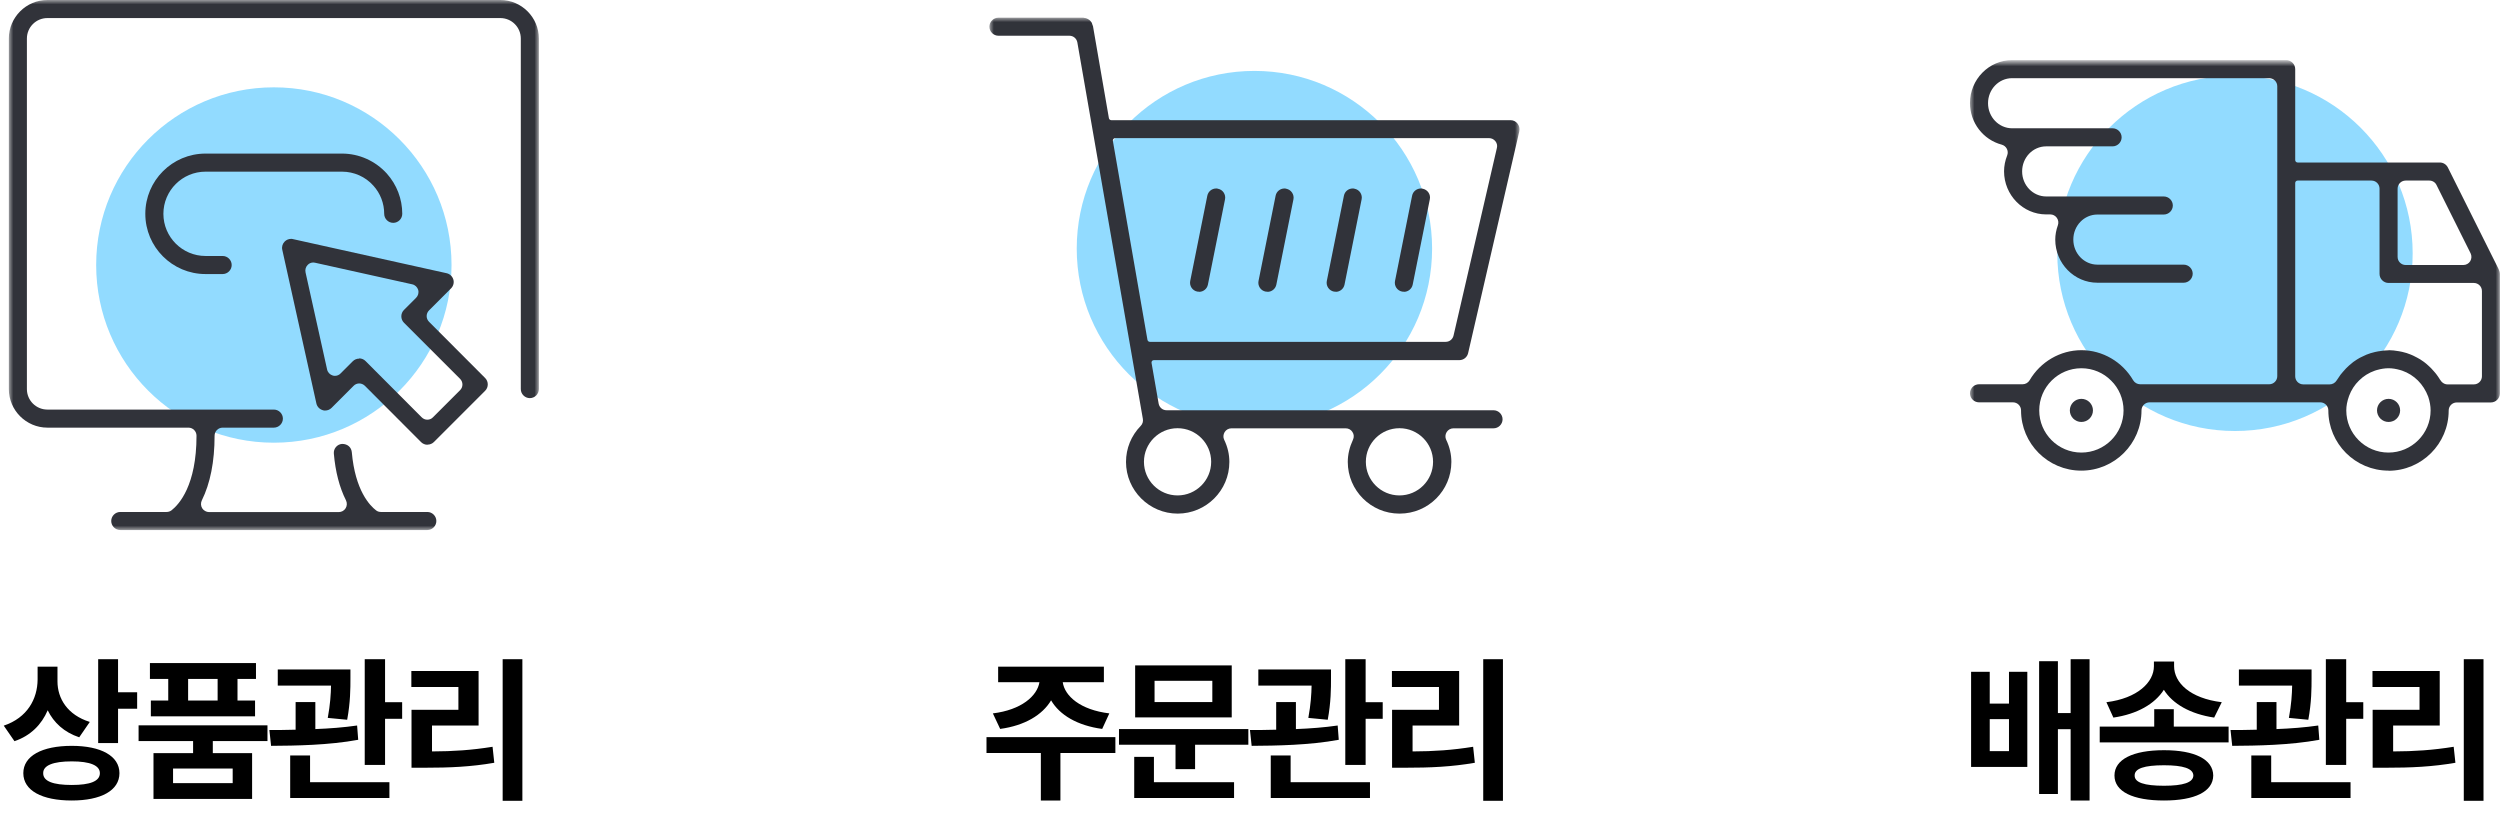 <svg width="283" height="93" viewBox="0 0 283 93" fill="none" xmlns="http://www.w3.org/2000/svg">
<path d="M126.261 83.445V85.238H120.039V90.617H117.824V85.238H111.671V83.445H126.261ZM124.96 75.465V77.223H120.302C120.522 78.787 122.289 80.36 125.576 80.756L124.767 82.514C121.955 82.136 119.942 80.932 118.984 79.279C117.999 80.932 116.004 82.136 113.218 82.514L112.392 80.756C115.626 80.36 117.411 78.787 117.665 77.223H112.99V75.465H124.96ZM141.313 82.531V84.307H135.284V87.066H133.069V84.307H126.67V82.531H141.313ZM139.432 75.324V81.213H128.499V75.324H139.432ZM130.696 77.064V79.473H137.235V77.064H130.696ZM139.696 88.543V90.336H128.393V85.678H130.625V88.543H139.696ZM150.669 75.781V76.783C150.669 77.891 150.669 79.49 150.3 81.477L148.103 81.266C148.384 79.728 148.455 78.567 148.472 77.609H142.443V75.781H150.669ZM146.697 79.473V82.531C148.288 82.47 149.922 82.347 151.425 82.127L151.548 83.744C148.226 84.359 144.464 84.412 141.687 84.43L141.494 82.637C142.39 82.637 143.401 82.637 144.464 82.602V79.473H146.697ZM154.589 74.621V79.49H156.523V81.371H154.589V86.592H152.287V74.621H154.589ZM155.082 88.543V90.336H143.849V85.519H146.099V88.543H155.082ZM170.133 74.621V90.652H167.901V74.621H170.133ZM165.176 75.957V82.127H159.903V85.062C162.337 85.054 164.412 84.913 166.758 84.535L166.952 86.346C164.315 86.803 161.942 86.908 159.024 86.908H157.583V80.352H162.891V77.768H157.565V75.957H165.176Z" fill="black"/>
<mask id="mask0_8208_3" style="mask-type:luminance" maskUnits="userSpaceOnUse" x="112" y="2" width="60" height="57">
<path d="M172 2H112V59H172V2Z" fill="white"/>
</mask>
<g mask="url(#mask0_8208_3)">
<path d="M142 48.255C153.108 48.255 162.114 39.249 162.114 28.141C162.114 17.032 153.108 8.027 142 8.027C130.892 8.027 121.886 17.032 121.886 28.141C121.886 39.249 130.892 48.255 142 48.255Z" fill="#92DBFF"/>
<path d="M158.418 58.141C155.186 58.141 152.568 55.509 152.568 52.291C152.568 51.446 152.773 50.6 153.155 49.782C153.291 49.495 153.277 49.168 153.1 48.909C152.936 48.636 152.65 48.486 152.336 48.486H139.395C139.082 48.486 138.795 48.65 138.632 48.909C138.468 49.182 138.441 49.509 138.577 49.782C138.973 50.6 139.164 51.446 139.164 52.291C139.164 55.523 136.532 58.141 133.314 58.141C130.095 58.141 127.464 55.509 127.464 52.291C127.464 50.764 128.05 49.318 129.127 48.214C129.332 48.009 129.427 47.709 129.373 47.423L121.955 4.795C121.873 4.359 121.505 4.045 121.055 4.045H113.023C112.464 4.045 112 3.582 112 3.023C112 2.464 112.464 2 113.023 2H122.636C122.636 2 122.718 2.027 122.8 2.041C122.882 2.041 122.936 2.055 122.991 2.082C123.045 2.095 123.1 2.123 123.168 2.164C123.236 2.205 123.277 2.232 123.332 2.273C123.373 2.314 123.414 2.355 123.468 2.409C123.509 2.464 123.55 2.518 123.577 2.559C123.605 2.6 123.618 2.668 123.645 2.75C123.673 2.832 123.7 2.9 123.727 2.968L125.527 13.373C125.555 13.509 125.664 13.604 125.8 13.604H170.991C171.305 13.604 171.591 13.741 171.782 13.986C171.973 14.232 172.055 14.546 171.986 14.859L166.191 39.977C166.082 40.441 165.673 40.768 165.195 40.768H130.614C130.532 40.768 130.45 40.809 130.409 40.864C130.355 40.932 130.341 41.014 130.355 41.082L131.159 45.691C131.241 46.127 131.609 46.441 132.059 46.441H169.068C169.627 46.441 170.091 46.904 170.091 47.464C170.091 48.023 169.627 48.486 169.068 48.486H164.527C164.214 48.486 163.927 48.65 163.764 48.909C163.6 49.168 163.573 49.509 163.709 49.782C164.105 50.6 164.295 51.446 164.295 52.291C164.295 55.523 161.677 58.141 158.445 58.141H158.418ZM158.418 48.473C156.318 48.473 154.614 50.177 154.614 52.277C154.614 54.377 156.318 56.082 158.418 56.082C160.518 56.082 162.223 54.377 162.223 52.277C162.223 50.177 160.518 48.473 158.418 48.473ZM133.3 48.473C131.2 48.473 129.495 50.177 129.495 52.277C129.495 54.377 131.2 56.082 133.3 56.082C135.4 56.082 137.105 54.377 137.105 52.277C137.105 50.177 135.4 48.473 133.3 48.473ZM126.236 15.636C126.155 15.636 126.073 15.677 126.032 15.732C125.977 15.8 125.964 15.882 125.977 15.95L129.891 38.464C129.918 38.6 130.027 38.696 130.164 38.696H163.655C164.077 38.696 164.445 38.409 164.541 37.986L169.45 16.741C169.518 16.468 169.45 16.195 169.273 15.977C169.095 15.759 168.836 15.636 168.564 15.636H126.236Z" fill="#31333A"/>
<path d="M158.923 33.023C158.855 33.023 158.786 33.023 158.718 33.009C158.159 32.9 157.805 32.355 157.914 31.809L159.85 22.155C159.945 21.677 160.368 21.336 160.845 21.336C160.914 21.336 160.982 21.336 161.05 21.364C161.609 21.473 161.977 22.018 161.855 22.564L159.918 32.218C159.823 32.696 159.4 33.036 158.923 33.036V33.023Z" fill="#31333A"/>
<path d="M151.205 33.023C151.136 33.023 151.068 33.023 151 33.009C150.441 32.9 150.086 32.355 150.195 31.809L152.132 22.155C152.227 21.677 152.636 21.336 153.127 21.336C153.195 21.336 153.264 21.336 153.332 21.364C153.605 21.418 153.836 21.568 153.986 21.8C154.136 22.032 154.191 22.305 154.136 22.564L152.2 32.218C152.105 32.696 151.682 33.036 151.205 33.036V33.023Z" fill="#31333A"/>
<path d="M135.741 33.023C135.673 33.023 135.605 33.023 135.536 33.009C134.977 32.9 134.623 32.355 134.732 31.809L136.668 22.155C136.764 21.677 137.186 21.336 137.664 21.336C137.732 21.336 137.8 21.336 137.868 21.364C138.141 21.418 138.373 21.568 138.523 21.8C138.673 22.032 138.727 22.305 138.673 22.564L136.736 32.218C136.641 32.696 136.218 33.036 135.741 33.036V33.023Z" fill="#31333A"/>
<path d="M143.473 33.023C143.405 33.023 143.336 33.023 143.268 33.009C142.709 32.9 142.355 32.355 142.464 31.809L144.4 22.155C144.495 21.677 144.918 21.336 145.395 21.336C145.464 21.336 145.532 21.336 145.6 21.364C146.159 21.473 146.527 22.018 146.418 22.564L144.482 32.218C144.386 32.696 143.964 33.036 143.486 33.036L143.473 33.023Z" fill="#31333A"/>
</g>
<path d="M225.238 76.045V79.648H227.417V76.045H229.492V86.82H223.128V76.045H225.238ZM225.238 85.027H227.417V81.406H225.238V85.027ZM236.54 74.621V90.617H234.396V82.549H232.955V89.879H230.828V74.85H232.955V80.721H234.396V74.621H236.54ZM246.073 80.281V82.25H252.278V84.043H237.688V82.25H243.858V80.281H246.073ZM246.108 75.412C246.108 77.275 247.901 79.051 251.504 79.49L250.643 81.231C247.945 80.826 245.958 79.692 244.948 78.084C243.919 79.692 241.933 80.835 239.235 81.231L238.444 79.49C241.977 79.051 243.823 77.223 243.823 75.412V74.885H246.108V75.412ZM244.965 84.922C248.446 84.922 250.52 85.959 250.538 87.787C250.52 89.615 248.446 90.617 244.965 90.617C241.45 90.617 239.358 89.615 239.358 87.787C239.358 85.959 241.45 84.922 244.965 84.922ZM244.965 86.627C242.733 86.627 241.625 86.996 241.643 87.787C241.625 88.578 242.733 88.947 244.965 88.947C247.145 88.947 248.27 88.578 248.288 87.787C248.27 86.996 247.145 86.627 244.965 86.627ZM261.669 75.781V76.783C261.669 77.891 261.669 79.49 261.3 81.477L259.103 81.266C259.384 79.728 259.455 78.567 259.472 77.609H253.443V75.781H261.669ZM257.697 79.473V82.531C259.288 82.47 260.922 82.347 262.425 82.127L262.548 83.744C259.226 84.359 255.464 84.412 252.687 84.43L252.494 82.637C253.39 82.637 254.401 82.637 255.464 82.602V79.473H257.697ZM265.589 74.621V79.49H267.523V81.371H265.589V86.592H263.287V74.621H265.589ZM266.082 88.543V90.336H254.849V85.519H257.099V88.543H266.082ZM281.133 74.621V90.652H278.901V74.621H281.133ZM276.176 75.957V82.127H270.903V85.062C273.337 85.054 275.412 84.913 277.758 84.535L277.952 86.346C275.315 86.803 272.942 86.908 270.024 86.908H268.583V80.352H273.891V77.768H268.565V75.957H276.176Z" fill="black"/>
<mask id="mask1_8208_3" style="mask-type:luminance" maskUnits="userSpaceOnUse" x="223" y="7" width="60" height="47">
<path d="M283 7H223V54H283V7Z" fill="white"/>
</mask>
<g mask="url(#mask1_8208_3)">
<path d="M253 48.79C264.109 48.79 273.114 39.785 273.114 28.676C273.114 17.568 264.109 8.562 253 8.562C241.892 8.562 232.886 17.568 232.886 28.676C232.886 39.785 241.892 48.79 253 48.79Z" fill="#92DBFF"/>
<path d="M270.386 53.276C266.623 53.276 263.568 50.222 263.568 46.458C263.568 45.954 263.159 45.545 262.655 45.545H243.332C242.827 45.545 242.418 45.954 242.418 46.458C242.418 50.222 239.364 53.276 235.6 53.276C231.836 53.276 228.782 50.222 228.782 46.458C228.782 45.954 228.373 45.545 227.868 45.545H224.023C223.464 45.545 223 45.081 223 44.522C223 43.963 223.464 43.499 224.023 43.499H228.959C229.286 43.499 229.586 43.322 229.75 43.049C230.977 40.949 233.227 39.64 235.614 39.64C238 39.64 240.25 40.949 241.477 43.049C241.641 43.322 241.941 43.499 242.268 43.499H256.873C257.377 43.499 257.786 43.09 257.786 42.586V9.763C257.786 9.258 257.377 8.849 256.873 8.849H227.773C226.259 8.849 225.045 10.117 225.045 11.685C225.045 13.254 226.273 14.522 227.773 14.522H239.145C239.705 14.522 240.168 14.986 240.168 15.545C240.168 16.104 239.705 16.567 239.145 16.567H231.632C230.118 16.567 228.905 17.835 228.905 19.404C228.905 20.972 230.132 22.24 231.632 22.24H244.941C245.5 22.24 245.964 22.704 245.964 23.263C245.964 23.822 245.5 24.285 244.941 24.285H237.427C235.914 24.285 234.7 25.554 234.7 27.122C234.7 28.69 235.927 29.958 237.427 29.958H247.191C247.75 29.958 248.214 30.422 248.214 30.981C248.214 31.54 247.75 32.004 247.191 32.004H237.427C234.795 32.004 232.655 29.808 232.655 27.122C232.655 26.604 232.75 26.058 232.955 25.485C233.05 25.213 233.009 24.899 232.832 24.654C232.655 24.408 232.382 24.272 232.095 24.272H231.632C229 24.272 226.859 22.076 226.859 19.39C226.859 18.79 226.982 18.176 227.214 17.59C227.309 17.345 227.295 17.072 227.173 16.84C227.05 16.608 226.845 16.445 226.6 16.376C224.486 15.817 223 13.881 223 11.658C223 8.999 225.141 6.804 227.773 6.804H258.795C259.355 6.804 259.818 7.267 259.818 7.826V18.122C259.818 18.272 259.941 18.395 260.091 18.395H276.182C276.577 18.395 276.918 18.613 277.095 18.954L282.85 30.476C282.959 30.722 282.986 30.872 282.986 31.008V44.535C282.986 45.095 282.523 45.558 281.964 45.558H278.105C277.6 45.558 277.191 45.967 277.191 46.472C277.191 50.236 274.136 53.29 270.373 53.29L270.386 53.276ZM270.386 41.685C269.964 41.685 269.527 41.754 269.05 41.89L268.832 41.958C267.468 42.435 266.405 43.486 265.914 44.822C265.695 45.435 265.6 45.954 265.6 46.458C265.6 49.09 267.741 51.231 270.373 51.231C273.005 51.231 275.145 49.09 275.145 46.458C275.145 45.954 275.05 45.435 274.873 44.904C274.341 43.486 273.291 42.435 271.927 41.958L271.709 41.89C271.232 41.754 270.809 41.685 270.386 41.685ZM235.614 41.685C232.982 41.685 230.841 43.826 230.841 46.458C230.841 49.09 232.982 51.231 235.614 51.231C238.245 51.231 240.386 49.09 240.386 46.458C240.386 43.826 238.245 41.685 235.614 41.685ZM270.386 39.64C270.741 39.64 271.123 39.681 271.586 39.763C271.709 39.79 271.818 39.804 271.927 39.831C272.282 39.913 272.595 40.008 272.882 40.131C272.977 40.172 273.073 40.213 273.168 40.254C273.523 40.431 273.755 40.554 273.959 40.676C274.109 40.772 274.259 40.867 274.382 40.963C274.559 41.099 274.736 41.236 274.873 41.372C275.091 41.563 275.295 41.767 275.5 42.013C275.65 42.19 275.745 42.285 275.827 42.408C275.95 42.572 276.073 42.749 276.195 42.954C276.414 43.322 276.727 43.513 277.055 43.513H280.041C280.545 43.513 280.955 43.104 280.955 42.599V32.945C280.955 32.44 280.545 32.031 280.041 32.031H270.386C269.827 32.031 269.364 31.567 269.364 31.008V21.354C269.364 20.849 268.955 20.44 268.45 20.44H260.091C259.941 20.44 259.818 20.563 259.818 20.713V42.599C259.818 43.104 260.227 43.513 260.732 43.513H263.718C264.045 43.513 264.345 43.336 264.509 43.063C264.7 42.763 264.823 42.586 264.945 42.422C265.027 42.313 265.123 42.204 265.218 42.095C265.477 41.795 265.682 41.576 265.9 41.386C266.05 41.263 266.214 41.113 266.391 40.976C266.527 40.881 266.664 40.785 266.814 40.69C267.032 40.554 267.25 40.431 267.509 40.322C267.7 40.226 267.795 40.185 267.891 40.145C268.191 40.022 268.505 39.926 268.859 39.845C268.968 39.817 269.077 39.79 269.2 39.776C269.664 39.695 270.045 39.654 270.4 39.654L270.386 39.64ZM272.323 20.44C271.818 20.44 271.409 20.849 271.409 21.354V29.085C271.409 29.59 271.818 29.999 272.323 29.999H278.855C279.168 29.999 279.468 29.835 279.632 29.563C279.795 29.29 279.809 28.963 279.673 28.676L275.814 20.945C275.664 20.631 275.35 20.44 274.995 20.44H272.323Z" fill="#31333A"/>
<path d="M235.614 47.767C234.891 47.767 234.305 47.181 234.305 46.458C234.305 45.735 234.891 45.149 235.614 45.149C236.336 45.149 236.923 45.735 236.923 46.458C236.923 47.181 236.336 47.767 235.614 47.767Z" fill="#31333A"/>
<path d="M270.386 47.767C269.664 47.767 269.077 47.181 269.077 46.458C269.077 45.735 269.664 45.149 270.386 45.149C271.109 45.149 271.695 45.735 271.695 46.458C271.695 47.181 271.109 47.767 270.386 47.767Z" fill="#31333A"/>
</g>
<path d="M6.507 77.135C6.507 79.068 7.632 80.932 10.164 81.723L8.968 83.463C7.272 82.9 6.085 81.811 5.4 80.404C4.706 82.022 3.466 83.287 1.638 83.902L0.425 82.144C3.097 81.248 4.24 79.121 4.257 76.924V75.465H6.507V77.135ZM13.363 74.621V78.365H15.525V80.228H13.363V84.113H11.113V74.621H13.363ZM8.124 84.43C11.429 84.43 13.521 85.572 13.521 87.523C13.521 89.492 11.429 90.617 8.124 90.617C4.749 90.617 2.64 89.492 2.64 87.523C2.64 85.572 4.749 84.43 8.124 84.43ZM8.124 86.188C6.015 86.188 4.872 86.644 4.89 87.523C4.872 88.438 6.015 88.859 8.124 88.859C10.199 88.859 11.306 88.438 11.306 87.523C11.306 86.644 10.199 86.188 8.124 86.188ZM30.278 82.109V83.885H24.09V85.256H28.538V90.441H17.375V85.256H21.858V83.885H15.688V82.109H30.278ZM28.977 75.061V76.853H26.885V79.297H28.872V81.09H17.077V79.297H19.045V76.853H16.971V75.061H28.977ZM19.59 86.996V88.648H26.34V86.996H19.59ZM21.295 79.297H24.635V76.853H21.295V79.297ZM39.669 75.781V76.783C39.669 77.891 39.669 79.49 39.3 81.477L37.103 81.266C37.384 79.728 37.455 78.567 37.472 77.609H31.443V75.781H39.669ZM35.697 79.473V82.531C37.288 82.47 38.922 82.347 40.425 82.127L40.548 83.744C37.226 84.359 33.464 84.412 30.687 84.43L30.494 82.637C31.39 82.637 32.401 82.637 33.464 82.602V79.473H35.697ZM43.589 74.621V79.49H45.523V81.371H43.589V86.592H41.287V74.621H43.589ZM44.082 88.543V90.336H32.849V85.519H35.099V88.543H44.082ZM59.133 74.621V90.652H56.901V74.621H59.133ZM54.176 75.957V82.127H48.903V85.062C51.337 85.054 53.412 84.913 55.758 84.535L55.952 86.346C53.315 86.803 50.942 86.908 48.024 86.908H46.583V80.352H51.891V77.768H46.565V75.957H54.176Z" fill="black"/>
<mask id="mask2_8208_3" style="mask-type:luminance" maskUnits="userSpaceOnUse" x="1" y="0" width="60" height="60">
<path d="M61 0H1V60H61V0Z" fill="white"/>
</mask>
<g mask="url(#mask2_8208_3)">
<path d="M31 50.114C42.108 50.114 51.114 41.108 51.114 30C51.114 18.891 42.108 9.886 31 9.886C19.892 9.886 10.886 18.891 10.886 30C10.886 41.108 19.892 50.114 31 50.114Z" fill="#92DBFF"/>
<path d="M13.614 60C13.055 60 12.591 59.536 12.591 58.977C12.591 58.418 13.055 57.955 13.614 57.955H18.864C19.068 57.955 19.259 57.886 19.423 57.764C20.268 57.096 22.245 54.955 22.245 49.323C22.245 48.818 21.836 48.409 21.332 48.409H5.364C2.964 48.409 1 46.446 1 44.045V4.364C1 1.964 2.964 0 5.364 0H56.636C59.036 0 61 1.964 61 4.364V44.045C61 44.605 60.536 45.068 59.977 45.068C59.418 45.068 58.955 44.605 58.955 44.045V4.364C58.955 3.082 57.918 2.045 56.636 2.045H5.364C4.082 2.045 3.045 3.082 3.045 4.364V44.045C3.045 45.327 4.082 46.364 5.364 46.364H31C31.559 46.364 32.023 46.827 32.023 47.386C32.023 47.946 31.559 48.409 31 48.409H25.204C24.7 48.409 24.291 48.818 24.291 49.323C24.291 52.255 23.8 54.723 22.846 56.645C22.709 56.932 22.723 57.259 22.886 57.532C23.05 57.791 23.35 57.968 23.664 57.968H38.35C38.664 57.968 38.964 57.804 39.127 57.532C39.291 57.259 39.304 56.932 39.168 56.645C38.432 55.186 37.968 53.4 37.791 51.355C37.736 50.795 38.159 50.291 38.718 50.25H38.732C39.359 50.25 39.768 50.645 39.823 51.177C40.205 55.554 41.882 57.245 42.577 57.777C42.727 57.9 42.932 57.955 43.123 57.955H48.373C48.932 57.955 49.395 58.418 49.395 58.977C49.395 59.536 48.932 60 48.373 60H13.614Z" fill="#31333A"/>
<path d="M23.268 31.023C19.505 31.023 16.45 27.968 16.45 24.204C16.45 20.441 19.505 17.386 23.268 17.386H38.718C40.655 17.386 42.496 18.218 43.791 19.65C44.909 20.904 45.536 22.514 45.536 24.204C45.536 24.764 45.073 25.227 44.514 25.227C43.955 25.227 43.491 24.764 43.491 24.204C43.491 23.018 43.055 21.886 42.264 21.014C41.364 20.004 40.068 19.432 38.718 19.432H23.268C20.637 19.432 18.496 21.573 18.496 24.204C18.496 26.836 20.637 28.977 23.268 28.977H25.205C25.764 28.977 26.227 29.441 26.227 30C26.227 30.559 25.764 31.023 25.205 31.023H23.268Z" fill="#31333A"/>
<path d="M48.386 50.346C48.114 50.346 47.855 50.236 47.664 50.046L41.309 43.677C41.146 43.514 40.9 43.405 40.668 43.405C40.437 43.405 40.191 43.5 40.027 43.677L37.532 46.173C37.341 46.364 37.082 46.473 36.809 46.473C36.714 46.473 36.618 46.473 36.536 46.432C36.168 46.323 35.896 46.036 35.814 45.668L31.955 28.282C31.873 27.941 31.982 27.587 32.227 27.341C32.418 27.15 32.677 27.041 32.95 27.041C33.018 27.041 33.1 27.041 33.168 27.068L50.555 30.927C50.923 31.009 51.209 31.282 51.318 31.637C51.427 31.991 51.318 32.386 51.059 32.646L48.564 35.141C48.209 35.496 48.209 36.068 48.564 36.423L54.918 42.791C55.314 43.187 55.314 43.841 54.918 44.236L49.123 50.032C48.932 50.223 48.673 50.332 48.4 50.332L48.386 50.346ZM40.655 40.568C40.927 40.568 41.187 40.677 41.377 40.868L47.732 47.236C47.909 47.414 48.127 47.509 48.373 47.509C48.618 47.509 48.85 47.414 49.014 47.236L52.082 44.168C52.437 43.814 52.437 43.241 52.082 42.886L45.727 36.532C45.332 36.136 45.332 35.482 45.727 35.087L47.105 33.709C47.337 33.477 47.432 33.136 47.337 32.809C47.241 32.496 46.982 32.25 46.655 32.182L35.664 29.741C35.664 29.741 35.527 29.714 35.473 29.714C35.227 29.714 34.996 29.809 34.832 29.986C34.614 30.205 34.518 30.518 34.587 30.832L37.027 41.823C37.096 42.15 37.341 42.409 37.655 42.505C37.736 42.532 37.818 42.546 37.914 42.546C38.159 42.546 38.391 42.45 38.555 42.273L39.932 40.896C40.123 40.705 40.382 40.596 40.655 40.596V40.568Z" fill="#31333A"/>
</g>
</svg>
